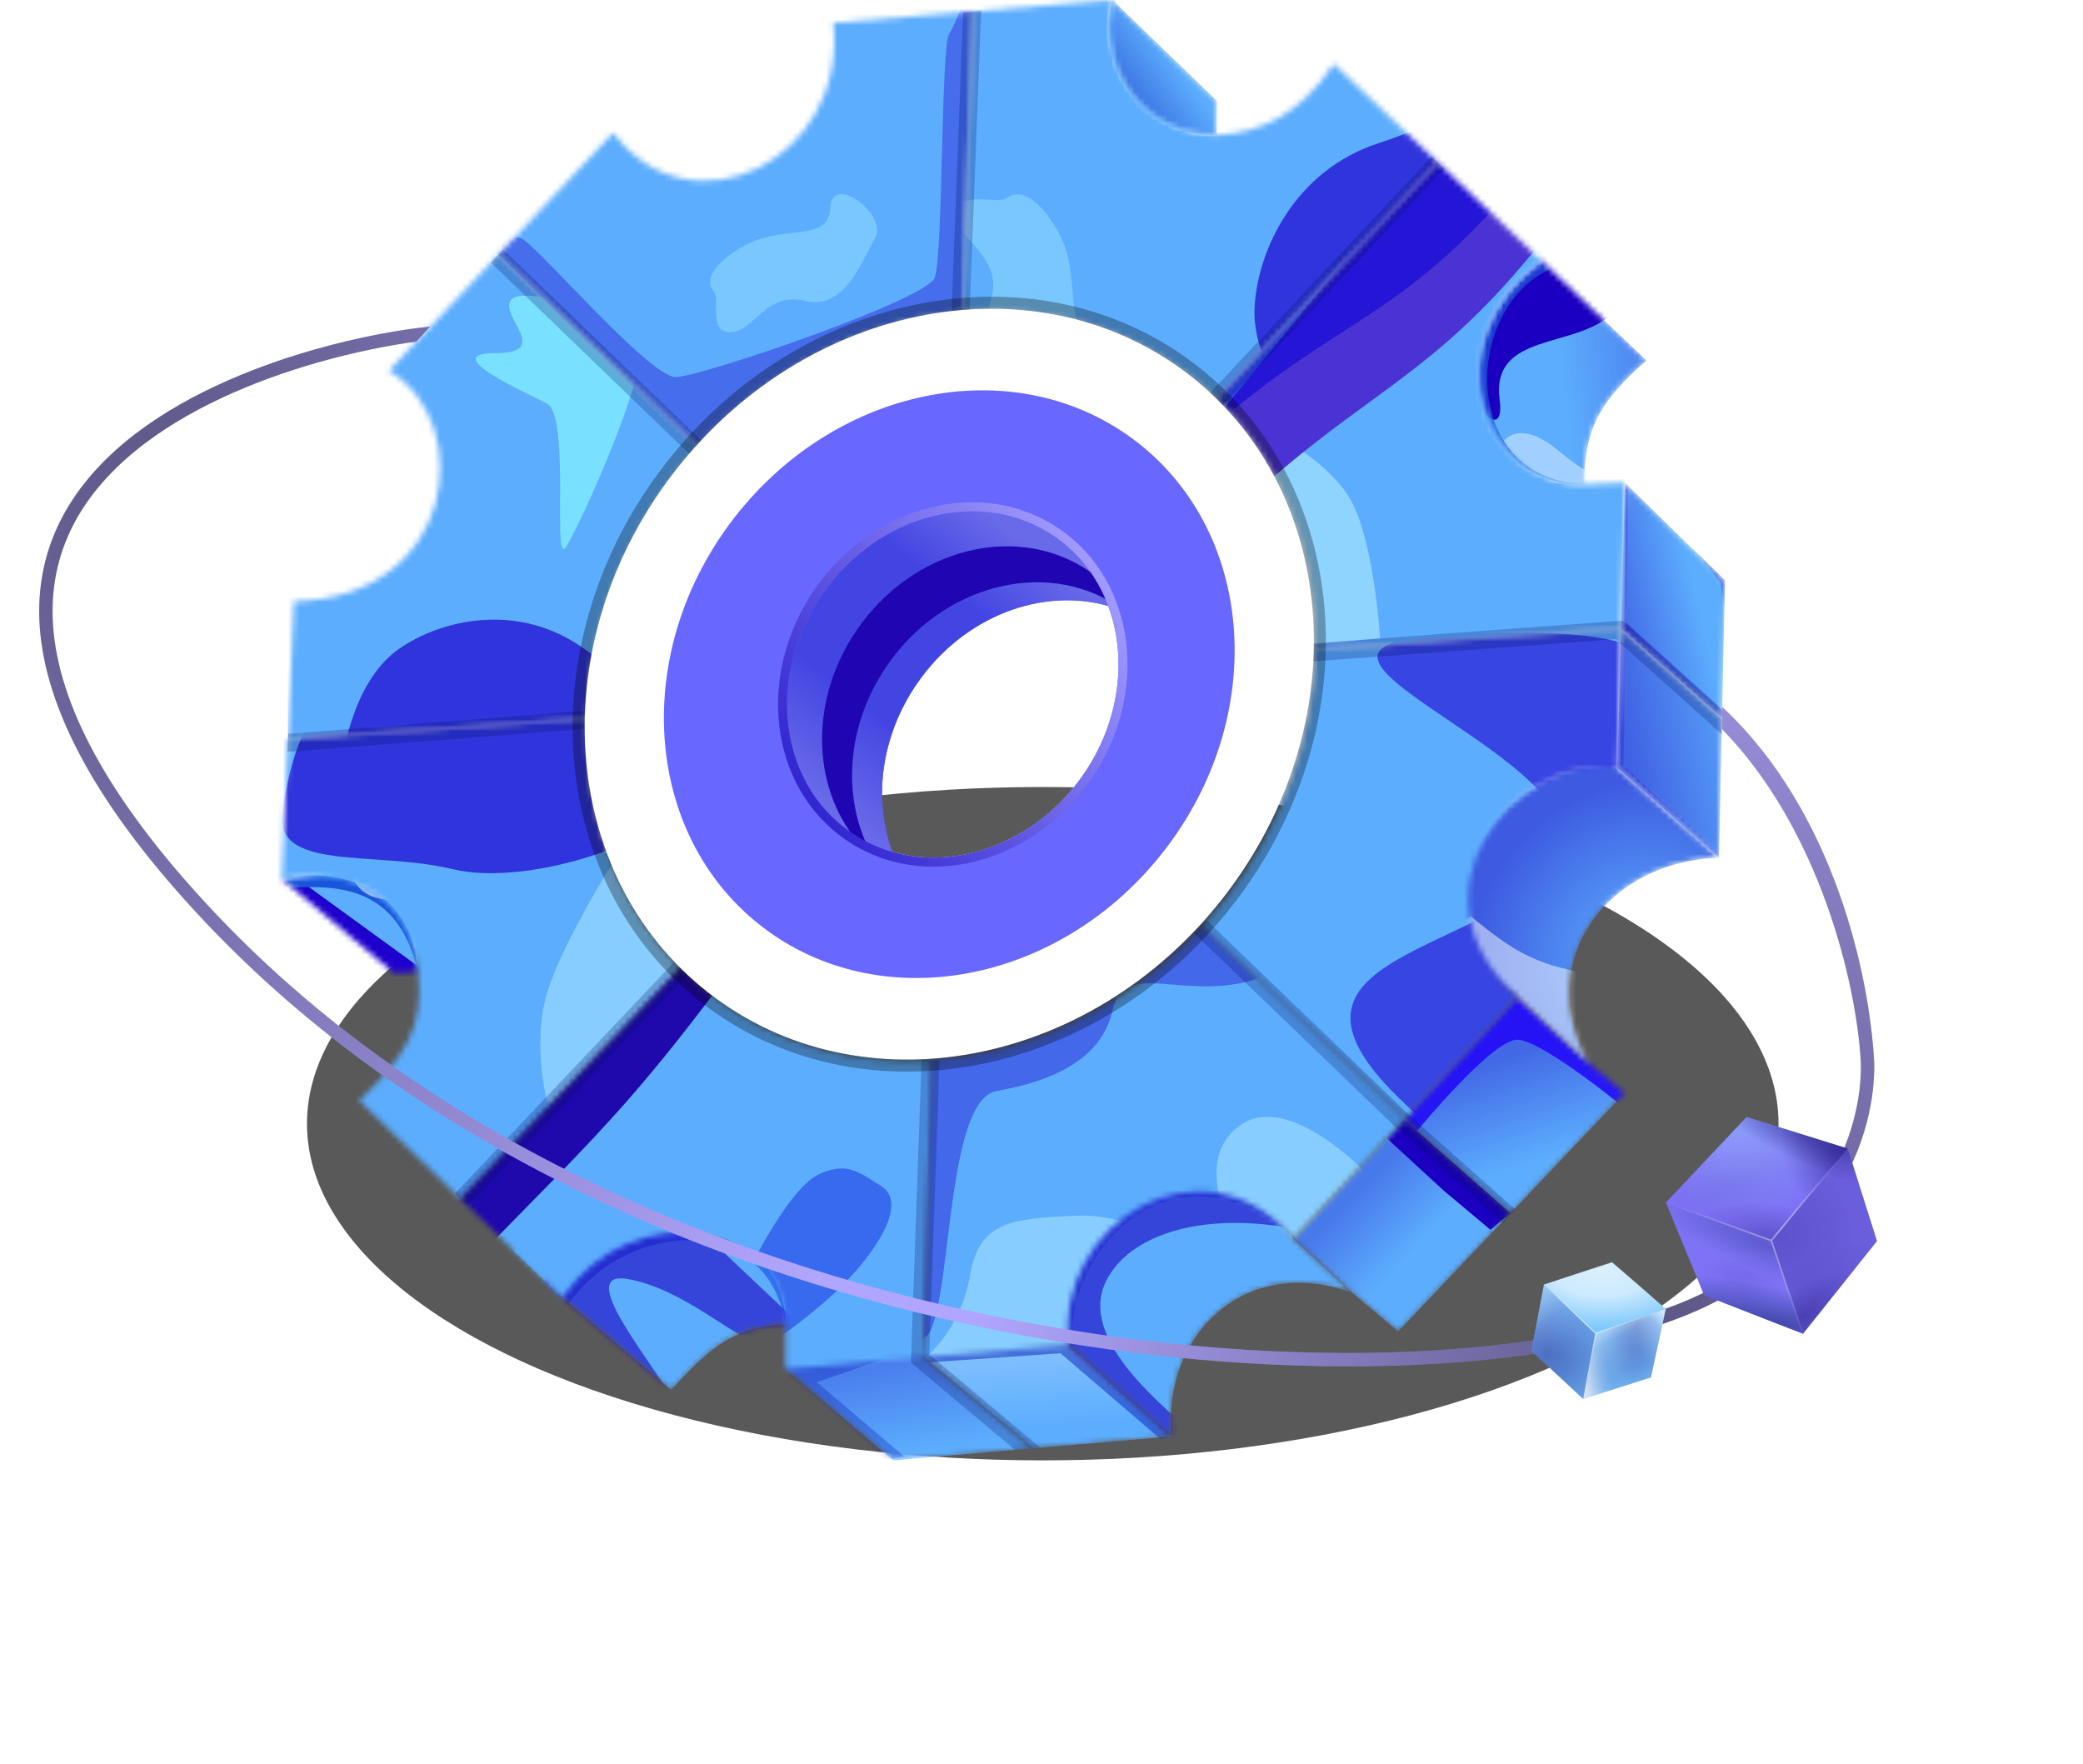 <svg width="372" height="315" viewBox="0 0 372 315" fill="none" xmlns="http://www.w3.org/2000/svg">
<g filter="url(#filter0_f_667_630)">
<ellipse cx="186.224" cy="200.663" rx="131.402" ry="60.126" fill="black" fill-opacity="0.65"/>
</g>
<mask id="mask0_667_630" style="mask-type:alpha" maskUnits="userSpaceOnUse" x="50" y="153" width="25" height="21">
<path d="M70.352 173.789L50.322 156.95L74.635 153.446V173.521L70.352 173.789Z" fill="#D9D9D9"/>
</mask>
<g mask="url(#mask0_667_630)">
<path d="M70.352 173.789L50.322 156.95L50.451 154.183L74.635 153.446V173.521L70.352 173.789Z" fill="#5CADFE"/>
<g filter="url(#filter1_f_667_630)">
<path d="M51.66 155.857L45.535 156.467L68.017 176.062L76.635 173.999L51.66 155.857Z" fill="#1E00CE"/>
</g>
<path d="M52.096 158.547L50.306 156.961C60.277 154.66 73.583 158.299 74.646 173.386C71.212 159.53 62.374 157.866 52.096 158.547Z" fill="#1955DA"/>
<g filter="url(#filter2_f_667_630)">
<path d="M66.684 160.153C64.039 159.294 62.804 156.771 62.517 155.616L74.93 155.986C75.338 158.892 75.717 164.241 73.966 162.388C71.778 160.073 69.991 161.227 66.684 160.153Z" fill="#EAFAFF" fill-opacity="0.6"/>
</g>
</g>
<mask id="mask1_667_630" style="mask-type:alpha" maskUnits="userSpaceOnUse" x="91" y="204" width="55" height="45">
<path d="M119.875 248.207C126.693 240.776 130.758 237.071 140.278 236.426H145.627L140.278 221.838L119.276 204.602L91.306 223.051L100.442 231.734L119.875 248.207Z" fill="#FFE9E9"/>
</mask>
<g mask="url(#mask1_667_630)">
<path d="M119.875 248.207C126.693 240.776 130.758 237.071 140.278 236.426H145.627L140.278 221.838L119.276 204.602L91.306 223.051L100.442 231.734L119.875 248.207Z" fill="#5CADFE"/>
<path d="M101.485 232.909L100.212 231.86C110.475 214.826 139.858 215.734 140.302 236.353C136.731 215.985 111.65 218.187 101.485 232.909Z" fill="#1955DA" fill-opacity="0.64"/>
<g filter="url(#filter3_f_667_630)">
<path d="M112.089 228.401C102.115 226.685 117.495 244.304 120.302 250.391L117.985 252.744L94.008 233.385C96.282 229.778 101.702 221.715 105.184 218.327C108.642 214.962 118.902 217.854 124.767 219.508L124.889 219.542L142.972 236.603C141.468 237.052 136.411 238.804 134.255 239.019C131.56 239.289 122.063 230.117 112.089 228.401Z" fill="#1C00C1" fill-opacity="0.6"/>
</g>
</g>
<mask id="mask2_667_630" style="mask-type:alpha" maskUnits="userSpaceOnUse" x="140" y="240" width="45" height="21">
<path d="M140.279 244.459L159.494 260.789L184.389 258.647L163.164 240.896L140.905 242.167L140.279 244.459Z" fill="#D9D9D9"/>
</mask>
<g mask="url(#mask2_667_630)">
<path d="M140.279 244.459L159.494 260.789L184.389 258.647L163.164 240.896L140.905 242.167L140.279 244.459Z" fill="#5CADFE"/>
<path d="M140.279 244.459L159.494 260.789L184.389 258.647L163.164 240.896L140.905 242.167L140.279 244.459Z" fill="url(#paint0_linear_667_630)" fill-opacity="0.3"/>
<g filter="url(#filter4_f_667_630)">
<path d="M161.508 260.107L145.868 246.832L166.202 239.786L165.103 236.659L145.868 242.049L129.457 242.972L157.073 260.789L161.508 260.107Z" fill="#0819B4" fill-opacity="0.32"/>
</g>
</g>
<mask id="mask3_667_630" style="mask-type:alpha" maskUnits="userSpaceOnUse" x="163" y="239" width="47" height="20">
<path d="M184.389 258.647L209.284 256.506L189.989 239.363L163.164 240.896L184.389 258.647Z" fill="#D9D9D9"/>
</mask>
<g mask="url(#mask3_667_630)">
<path d="M184.389 258.647L209.284 256.506L189.989 239.363L163.164 240.896L184.389 258.647Z" fill="#5CADFE"/>
<path d="M184.389 258.647L209.284 256.506L189.989 239.363L163.164 240.896L184.389 258.647Z" fill="url(#paint1_linear_667_630)" fill-opacity="0.2"/>
<g filter="url(#filter5_f_667_630)">
<path d="M190.804 238.147L163.164 240.896L162.648 243.517L189.387 241.657L207.368 257.08L209.692 256.176L190.804 238.147Z" fill="#0819B4" fill-opacity="0.48"/>
</g>
</g>
<mask id="mask4_667_630" style="mask-type:alpha" maskUnits="userSpaceOnUse" x="188" y="210" width="54" height="47">
<path d="M209.284 256.506C207.411 239.106 221.752 223.843 241.407 230.807L231.023 221.267C226.504 213.274 214.055 205.476 200.185 213.252C186.315 221.027 188.275 233.543 189.989 239.363L209.284 256.506Z" fill="#D9D9D9"/>
</mask>
<g mask="url(#mask4_667_630)">
<path d="M209.284 256.506C207.411 239.106 221.752 223.843 241.407 230.807L231.023 221.267C226.504 213.274 214.055 205.476 200.185 213.252C186.315 221.027 188.275 233.543 189.989 239.363L209.284 256.506Z" fill="#5CADFE"/>
<path d="M230.669 220.667C231.515 221.4 232.361 222.195 233.206 223.057L231.023 221.267C230.91 221.067 230.792 220.867 230.669 220.667C210.258 202.994 190.197 222.185 191.475 240.657L189.989 239.363C188.275 233.543 186.315 221.027 200.185 213.252C213.708 205.671 225.88 212.893 230.669 220.667Z" fill="#1955DA" fill-opacity="0.4"/>
<g filter="url(#filter6_f_667_630)">
<path d="M197.422 229.003C202.177 218.815 220.673 214.259 243.923 223.049L211.357 204.905C196.122 213.707 188.42 219.609 178.414 234.451L206.942 263.319C209.659 260.828 214.346 257.511 211.357 254.522C207.621 250.786 192.668 239.192 197.422 229.003Z" fill="#1C00C1" fill-opacity="0.6"/>
</g>
</g>
<mask id="mask5_667_630" style="mask-type:alpha" maskUnits="userSpaceOnUse" x="231" y="199" width="39" height="39">
<path d="M241.407 230.808L249.706 237.768L269.767 216.644L250.756 199.912L231.023 221.267L241.407 230.808Z" fill="#D9D9D9"/>
</mask>
<g mask="url(#mask5_667_630)">
<path d="M241.407 230.808L249.706 237.768L269.767 216.644L250.756 199.912L231.023 221.267L241.407 230.808Z" fill="#5CADFE"/>
<path d="M241.407 230.808L249.706 237.768L269.767 216.644L250.756 199.912L231.023 221.267L241.407 230.808Z" fill="url(#paint2_linear_667_630)" fill-opacity="0.3"/>
<g filter="url(#filter7_f_667_630)">
<path d="M257.884 212.658L266.183 219.618L269.766 216.644L250.756 199.912L247.5 203.117L257.884 212.658Z" fill="#1C00C1"/>
</g>
</g>
<mask id="mask6_667_630" style="mask-type:alpha" maskUnits="userSpaceOnUse" x="250" y="178" width="41" height="39">
<path d="M290.127 195.204L283.703 189.85L271.003 178.002L250.756 199.912L269.766 216.644L290.127 195.204Z" fill="#D9D9D9"/>
</mask>
<g mask="url(#mask6_667_630)">
<path d="M290.127 195.204L283.703 189.85L271.003 178.002L250.756 199.912L269.766 216.644L290.127 195.204Z" fill="#5CADFE"/>
<path d="M290.127 195.204L283.703 189.85L271.003 178.002L250.756 199.912L269.766 216.644L290.127 195.204Z" fill="url(#paint3_linear_667_630)" fill-opacity="0.4"/>
<g filter="url(#filter8_f_667_630)">
<path d="M293.765 196.141L286.153 189.798L271.107 175.76L247.12 201.719L250.96 204.507C250.96 204.507 266.302 185.348 271.107 185.67C275.913 185.993 291.378 198.88 291.378 198.88L293.765 196.141Z" fill="#230BF9" fill-opacity="0.9"/>
</g>
</g>
<mask id="mask7_667_630" style="mask-type:alpha" maskUnits="userSpaceOnUse" x="260" y="135" width="47" height="55">
<path d="M283.703 189.85C273.531 171.112 287.451 153.712 306.992 153.177L288.845 137.12L287.611 135.993C264.369 137.791 249.663 164.515 271.003 178.002L283.703 189.85Z" fill="#D9D9D9"/>
</mask>
<g mask="url(#mask7_667_630)">
<path d="M283.703 189.85C273.531 171.112 287.451 153.712 306.992 153.177V137.364L288.845 123.013C265.602 124.811 241.514 167.361 262.854 180.848L282.347 196.485L283.703 189.85Z" fill="#5CADFE"/>
<path d="M283.703 189.85C273.531 171.112 287.451 153.712 306.992 153.177V137.364L288.845 123.013C265.602 124.811 241.514 167.361 262.854 180.848L282.347 196.485L283.703 189.85Z" fill="url(#paint4_radial_667_630)" fill-opacity="0.48"/>
<g filter="url(#filter9_f_667_630)">
<path d="M286.434 193.412L284.095 173.924C273.454 172.268 269.583 169.178 262.714 163.697L262.649 163.645L255.253 168.468L273.649 192.165L286.434 193.412Z" fill="white" fill-opacity="0.5"/>
</g>
</g>
<mask id="mask8_667_630" style="mask-type:alpha" maskUnits="userSpaceOnUse" x="288" y="112" width="20" height="42">
<path d="M306.993 153.177L307.528 128.415L289.503 112.325L288.845 137.12L306.993 153.177Z" fill="#D9D9D9"/>
</mask>
<g mask="url(#mask8_667_630)">
<path d="M306.993 153.177L307.528 128.415L289.503 112.325L288.845 137.12L306.993 153.177Z" fill="#5CADFE"/>
<path d="M306.993 153.177L307.528 128.415L289.503 112.325L288.845 137.12L306.993 153.177Z" fill="url(#paint5_linear_667_630)" fill-opacity="0.44"/>
<g filter="url(#filter10_f_667_630)">
<path d="M288.845 137.12L289.503 112.325L290.435 113.243L289.919 136.739L306.993 152.22V153.177L288.845 137.12Z" fill="url(#paint6_linear_667_630)" fill-opacity="0.24"/>
</g>
</g>
<mask id="mask9_667_630" style="mask-type:alpha" maskUnits="userSpaceOnUse" x="289" y="86" width="20" height="43">
<path d="M307.232 102.842L290.341 86.356C290.284 86.3 290.187 86.337 290.181 86.417L289.503 112.325L307.528 128.415L308.038 104.815C308.054 104.074 307.762 103.359 307.232 102.842Z" fill="#D9D9D9"/>
</mask>
<g mask="url(#mask9_667_630)">
<path d="M308.063 103.653L290.196 86.214L289.503 112.325L307.528 128.415L308.063 103.653Z" fill="#5CADFE"/>
<path d="M308.063 103.653L290.196 86.214L289.503 112.325L307.528 128.415L308.063 103.653Z" fill="url(#paint7_linear_667_630)" fill-opacity="0.44"/>
<g filter="url(#filter11_f_667_630)">
<path d="M308.064 103.653L301.975 97.425L307.282 104.104L308.064 110.209V103.653Z" fill="url(#paint8_linear_667_630)" fill-opacity="0.44"/>
</g>
<g filter="url(#filter12_f_667_630)">
<path d="M289.503 112.325L290.196 86.214L290.765 86.649L290.316 111.106L307.887 126.951V128.482L289.503 112.325Z" fill="url(#paint9_linear_667_630)" fill-opacity="0.44"/>
</g>
</g>
<mask id="mask10_667_630" style="mask-type:alpha" maskUnits="userSpaceOnUse" x="263" y="46" width="32" height="41">
<path d="M282.9 86.521C283.078 77.465 284.818 72.358 294.06 64.369L275.209 46.5C255.879 61.271 262.916 86.521 282.9 86.521Z" fill="#D9D9D9"/>
</mask>
<g mask="url(#mask10_667_630)">
<path d="M282.9 86.521C283.078 77.465 284.818 72.358 294.06 64.369L275.209 46.5C255.879 61.271 262.916 86.521 282.9 86.521Z" fill="#5CADFE"/>
<path d="M282.9 86.521C283.078 77.465 284.818 72.358 294.06 64.369L275.209 46.5C255.879 61.271 262.916 86.521 282.9 86.521Z" fill="url(#paint10_linear_667_630)" fill-opacity="0.2"/>
<g filter="url(#filter13_f_667_630)">
<path d="M293.701 101.014C300.391 99.751 302.402 86.861 302.402 86.861C302.402 86.861 293.89 93.436 278.166 80.363C262.441 67.291 260.489 101.014 293.701 101.014Z" fill="#BFDFFF" fill-opacity="0.7"/>
</g>
<g filter="url(#filter14_f_667_630)">
<path d="M267.824 71.451C266.196 59.35 281.075 62.308 287.637 56.209L275.228 44.755C251.404 61.801 269.451 83.552 267.824 71.451Z" fill="#1C00C1"/>
</g>
<g filter="url(#filter15_f_667_630)">
<path d="M282.9 86.521C260.316 85.394 261.505 54.863 276.847 48.084L275.209 46.5C255.879 61.271 262.916 86.521 282.9 86.521Z" fill="#1955DA" fill-opacity="0.68"/>
</g>
</g>
<mask id="mask11_667_630" style="mask-type:alpha" maskUnits="userSpaceOnUse" x="197" y="0" width="21" height="25">
<path d="M217.315 17.985L198.69 0C195.831 9.367 201.64 24.149 217.315 24.149V17.985Z" fill="#D9D9D9"/>
</mask>
<g mask="url(#mask11_667_630)">
<path d="M217.315 17.985L198.69 0C195.831 9.367 201.64 24.149 217.315 24.149V17.985Z" fill="#5CADFE"/>
<path d="M217.315 17.985L198.69 0C195.831 9.367 201.64 24.149 217.315 24.149V17.985Z" fill="url(#paint11_linear_667_630)" fill-opacity="0.48"/>
</g>
<mask id="mask12_667_630" style="mask-type:alpha" maskUnits="userSpaceOnUse" x="51" y="45" width="74" height="88">
<path fill-rule="evenodd" clip-rule="evenodd" d="M52.486 107.382L51.41 132.001L104.756 128.304C105.154 113.263 110.483 97.686 120.916 84.294C122.142 82.722 123.413 81.21 124.728 79.759L89.028 45.444L69.456 66.206L69.734 66.378C85.017 75.865 81.401 106.579 52.736 107.376L52.486 107.382Z" fill="#5CADFE"/>
</mask>
<g mask="url(#mask12_667_630)">
<rect x="51.41" y="0.004" width="238.784" height="260.492" fill="#5CADFE"/>
<g filter="url(#filter16_f_667_630)">
<path d="M88.453 63.062C98.634 63.062 89.287 56.572 91.197 53.635C93.106 50.697 109.996 56.249 113.756 58.481C118.456 61.272 103.778 93.485 101.134 97.598C98.49 101.71 102.006 74.216 97.6 72.013C93.194 69.81 78.272 63.062 88.453 63.062Z" fill="#79E0FF"/>
</g>
<g filter="url(#filter17_f_667_630)">
<path d="M104.306 115.851C92.511 107.352 78.666 110.691 71.295 115.851C63.923 121.012 61.359 131.879 60.078 141.35C58.475 153.189 75.141 148.939 88.281 152.582C101.421 156.225 126.42 146.207 128.663 136.493C130.907 126.779 119.048 126.476 104.306 115.851Z" fill="#1E00CE" fill-opacity="0.7"/>
</g>
</g>
<mask id="mask13_667_630" style="mask-type:alpha" maskUnits="userSpaceOnUse" x="89" y="2" width="85" height="78">
<path fill-rule="evenodd" clip-rule="evenodd" d="M109.515 23.71L89.027 45.444L124.727 79.759C137.733 65.404 154.865 57.096 171.911 55.614L173.751 2.037L148.819 4.069L148.845 4.34C150.039 16.54 143.677 25.938 135.308 30.039C126.944 34.139 116.58 32.949 109.706 23.96L109.515 23.71Z" fill="#5CADFE"/>
</mask>
<g mask="url(#mask13_667_630)">
<rect x="51.41" y="0.004" width="238.784" height="260.492" fill="#5CADFE"/>
<g filter="url(#filter18_f_667_630)">
<path d="M93.049 42.556C91.091 41.944 88.052 42.811 86.778 43.321L125.419 81.345L172.898 56.476C174.224 38.069 176.355 1.04 174.275 0.184C171.674 -0.887 171.063 3.855 169.533 5.997C168.003 8.138 168.462 45.615 166.932 49.592C165.403 53.569 125.478 67.183 120.736 67.337C115.994 67.489 95.497 43.321 93.049 42.556Z" fill="#1E00CE" fill-opacity="0.37"/>
</g>
<g filter="url(#filter19_f_667_630)">
<path d="M132.26 44.242C126.282 47.859 126.236 50.756 127.456 51.992C128.677 53.228 126.496 59.14 130.125 59.313C134.662 59.528 136.53 51.992 143.736 53.715C150.941 55.437 153.877 46.61 156.279 42.519C158.681 38.428 148.539 30.678 148.273 37.137C148.006 43.596 139.733 39.72 132.26 44.242Z" fill="#9CE5FF" fill-opacity="0.46"/>
</g>
</g>
<mask id="mask14_667_630" style="mask-type:alpha" maskUnits="userSpaceOnUse" x="171" y="0" width="86" height="72">
<path fill-rule="evenodd" clip-rule="evenodd" d="M203.382 17.984C199.627 13.965 197.439 8.026 198.632 0.34L198.684 0.004L173.752 2.037L171.911 55.614C186.487 54.347 200.999 58.072 212.814 67.276C214.414 68.524 215.93 69.844 217.359 71.229L256.777 29.017L238.209 11.398L238.032 11.659C234.973 16.181 231.723 19.162 228.318 21.079C224.916 22.995 221.345 23.856 217.63 24.122C212.484 24.119 207.14 22.006 203.382 17.984Z" fill="#5CADFE"/>
</mask>
<g mask="url(#mask14_667_630)">
<rect x="51.41" y="0.004" width="238.784" height="260.492" fill="#5CADFE"/>
<g filter="url(#filter20_f_667_630)">
<path d="M188.874 41.209C184.887 34.24 181.434 34.021 179.893 35.33C178.352 36.639 171.421 33.831 171.017 37.925C170.512 43.043 179.397 45.591 176.948 53.64C174.499 61.689 184.866 65.518 189.613 68.471C194.36 71.423 204.159 60.402 196.471 59.727C188.782 59.053 193.857 49.921 188.874 41.209Z" fill="#9CE5FF" fill-opacity="0.46"/>
</g>
<g filter="url(#filter21_f_667_630)">
<path d="M246.195 25.571C231.052 30.5 224.612 44.889 224.062 54.735C223.513 64.581 231.045 73.867 238.247 81.118C247.25 90.182 254.807 72.713 266.718 63.457C278.629 54.202 286.862 25.645 280.098 17.388C273.333 9.13 265.124 19.411 246.195 25.571Z" fill="#1E00CE" fill-opacity="0.7"/>
</g>
</g>
<mask id="mask15_667_630" style="mask-type:alpha" maskUnits="userSpaceOnUse" x="217" y="29" width="74" height="87">
<path fill-rule="evenodd" clip-rule="evenodd" d="M275.346 46.637L256.777 29.017L217.359 71.229C229.325 82.829 235.275 99.051 234.959 115.996L289.503 112.207L290.186 86.503C290.19 86.348 290.063 86.222 289.908 86.228L283.215 86.495C273.994 86.891 267.131 80.507 264.981 72.24C262.834 63.981 265.404 53.854 275.085 46.826L275.346 46.637Z" fill="#5CADFE"/>
</mask>
<g mask="url(#mask15_667_630)">
<rect x="51.41" y="0.004" width="238.784" height="260.492" fill="#5CADFE"/>
<g filter="url(#filter22_f_667_630)">
<path d="M226.646 77.038H217.36L224.48 115.996L246.458 114.005C246.149 108.792 244.787 96.773 241.815 90.403C238.843 84.033 230.464 78.839 226.646 77.038Z" fill="#A3E2FF" fill-opacity="0.72"/>
</g>
<g filter="url(#filter23_f_667_630)">
<path d="M281.884 34.38C255.135 71.981 242.913 66.916 210.982 101.099L203.734 91.188L266.681 13.901L281.884 34.38Z" fill="#4A33D2"/>
</g>
<g filter="url(#filter24_f_667_630)">
<path d="M272.964 29.918C249.268 59.325 238.441 55.364 210.155 82.097L203.734 74.346L259.497 13.901L272.964 29.918Z" fill="#0D02D9" fill-opacity="0.6"/>
</g>
</g>
<mask id="mask16_667_630" style="mask-type:alpha" maskUnits="userSpaceOnUse" x="50" y="128" width="72" height="87">
<path fill-rule="evenodd" clip-rule="evenodd" d="M51.41 132.001L50.334 156.619L50.32 156.951L50.647 156.894C57.556 155.699 63.228 156.833 67.335 159.793C71.441 162.751 74.022 167.56 74.695 173.792C75.226 178.7 74.538 182.519 72.779 186.01C71.015 189.509 68.166 192.695 64.338 196.323L64.135 196.515L82.284 214.123L121.627 172.903C110.017 161.231 104.312 145.102 104.757 128.304L51.41 132.001Z" fill="#D9D9D9"/>
</mask>
<g mask="url(#mask16_667_630)">
<rect x="49.158" y="0.004" width="241.035" height="260.492" fill="#5CADFE"/>
<g filter="url(#filter25_f_667_630)">
<path d="M99.221 202.086L107.16 208.002L134.871 158.11L114.355 146.427C110.097 152.694 100.834 167.554 97.848 176.864C94.863 186.173 97.519 197.557 99.221 202.086Z" fill="#A3E2FF" fill-opacity="0.6"/>
</g>
<g filter="url(#filter26_f_667_630)">
<path d="M98.153 120.857C85.429 112.906 70.491 116.03 62.538 120.857C54.585 125.684 51.819 135.849 50.436 144.709C48.707 155.783 66.688 151.807 80.865 155.215C95.041 158.622 122.012 149.252 124.433 140.165C126.853 131.079 114.059 130.795 98.153 120.857Z" fill="#1E00CE" fill-opacity="0.7"/>
</g>
</g>
<mask id="mask17_667_630" style="mask-type:alpha" maskUnits="userSpaceOnUse" x="82" y="172" width="85" height="73">
<path fill-rule="evenodd" clip-rule="evenodd" d="M140.278 244.458L164.981 242.344L166.466 189.327C152.339 190.262 138.346 186.489 126.89 177.563C125.018 176.105 123.264 174.548 121.627 172.903L82.284 214.122L100.433 231.73L100.613 231.469C106.709 222.589 116.645 219.147 125.05 220.306C133.45 221.463 140.278 227.198 140.278 236.671V244.458Z" fill="#D9D9D9"/>
</mask>
<g mask="url(#mask17_667_630)">
<rect x="51.41" y="0.004" width="238.784" height="260.492" fill="#5CADFE"/>
<g filter="url(#filter27_f_667_630)">
<path d="M131.685 230.74C136.515 221.101 141.951 211.474 146.634 209.511C151.318 207.548 153.353 209.27 157.335 211.778C162.312 214.914 156.299 223.661 150.285 229.707C144.27 235.753 124.147 251.326 116.215 246.878C108.283 242.429 126.854 240.38 131.685 230.74Z" fill="#1428E2" fill-opacity="0.5"/>
</g>
<g filter="url(#filter28_f_667_630)">
<path d="M137.476 163.694C109.616 202.737 104.394 203.86 71.136 239.354L64.026 232.518L131.904 155.493L137.476 163.694Z" fill="#1E06AA" fill-opacity="0.98"/>
</g>
</g>
<mask id="mask18_667_630" style="mask-type:alpha" maskUnits="userSpaceOnUse" x="164" y="165" width="88" height="78">
<path fill-rule="evenodd" clip-rule="evenodd" d="M231.019 221.279L251.021 199.654L214.706 165.377C201.394 179.92 183.828 188.179 166.466 189.327L164.98 242.344L190.901 240.126L190.87 239.854C189.679 229.131 195.636 219.729 203.913 215.359C212.176 210.996 222.746 211.65 230.823 221.052L231.019 221.279Z" fill="#D9D9D9"/>
</mask>
<g mask="url(#mask18_667_630)">
<rect x="51.41" y="0.004" width="238.784" height="260.492" fill="#5CADFE"/>
<g filter="url(#filter29_f_667_630)">
<path d="M222.159 175.442C231.807 173.319 229.374 164.619 215.169 155.777C200.964 146.934 188.309 165.707 183.377 166.197C178.445 166.687 168.335 172.35 156.011 180.331C153.663 196.849 157.9 235.125 163.535 238.8C170.578 243.394 167.554 196.67 177.965 194.833C188.377 192.995 196.78 189.014 198.709 180.331C200.639 171.648 210.099 178.095 222.159 175.442Z" fill="#1E00CE" fill-opacity="0.4"/>
</g>
<g filter="url(#filter30_f_667_630)">
<path d="M221.616 200.874C229.536 195.374 242.333 207.016 247.742 213.525C242.15 222.234 229.096 239.816 221.616 240.476C212.265 241.301 186.689 260.002 178.439 260.552C171.838 260.992 166.705 248.818 164.963 242.676C167.163 241.026 171.893 235.746 173.214 227.826C174.859 217.953 180.88 217.652 191.822 217.105L191.914 217.1C202.915 216.55 210.615 223.7 216.666 222.325C222.716 220.95 211.715 207.75 221.616 200.874Z" fill="#A3E2FF" fill-opacity="0.6"/>
</g>
</g>
<mask id="mask19_667_630" style="mask-type:alpha" maskUnits="userSpaceOnUse" x="214" y="112" width="76" height="88">
<path fill-rule="evenodd" clip-rule="evenodd" d="M288.84 137.116L289.503 112.207L234.959 115.996C234.676 131.204 229.346 146.994 218.788 160.545C217.478 162.226 216.116 163.837 214.706 165.377L251.022 199.654L271.025 178.03L270.825 177.848C265.777 173.266 263.202 168.316 262.456 163.508C261.709 158.698 262.789 154.007 265.089 149.936C269.695 141.785 279.17 136.163 288.554 137.088L288.84 137.116Z" fill="#D9D9D9"/>
</mask>
<g mask="url(#mask19_667_630)">
<rect x="52.519" y="-1.941" width="238.784" height="260.492" fill="#5CADFE"/>
<g filter="url(#filter31_f_667_630)">
<path d="M283.522 185.282C298.804 175.464 302.677 138.273 301.506 127.072C300.334 115.871 289.965 111.06 255.721 113.646C221.477 116.231 289.894 137.139 277.69 153.921C265.485 170.702 223.088 170.192 249.921 196.167C276.755 222.142 264.419 197.555 283.522 185.282Z" fill="#1E00CE" fill-opacity="0.6"/>
</g>
</g>
<path fill-rule="evenodd" clip-rule="evenodd" d="M165.945 241.859L167.792 189.372L164.581 189.259L162.68 243.313L181.254 258.906L185.784 258.514L165.945 241.859ZM270.584 215.956L251.069 198.579L215.485 164.333L213.257 166.648L248.86 200.913L248.883 200.934L268.448 218.355L270.584 215.956ZM83.575 215.346L122.648 174.091L120.316 171.882L81.25 213.129L83.575 215.346ZM51.311 134.264L104.473 130.15L104.225 126.947L51.453 131.031L51.311 134.264ZM307.569 126.862L307.474 131.091L288.568 114.138L234.565 118.105L234.33 114.901L289.695 110.835L307.569 126.862ZM123.311 81.253L125.541 78.941L89.88 44.555L87.662 46.88L123.311 81.253ZM217.952 72.897L257.93 30.107L255.685 27.967L215.608 70.7L217.952 72.897ZM173.145 56.066L175.217 1.927L171.997 2.173L169.935 55.943L173.145 56.066Z" fill="#000D60" fill-opacity="0.24"/>
<path fill-rule="evenodd" clip-rule="evenodd" d="M120.592 84.052C144.319 53.597 185.463 45.978 212.49 67.034C239.516 88.091 242.191 129.849 218.464 160.303C194.736 190.758 153.592 198.377 126.566 177.321C99.539 156.265 96.865 114.507 120.592 84.052ZM188.376 95.826C175.494 86.938 156.895 91.555 146.832 106.137C136.77 120.72 139.056 139.748 151.937 148.636C164.819 157.524 183.419 152.907 193.481 138.324C203.543 123.741 201.257 104.714 188.376 95.826Z" fill="white"/>
<path fill-rule="evenodd" clip-rule="evenodd" d="M135.905 165.335C157.056 181.814 189.257 175.851 207.827 152.017C226.397 128.182 224.303 95.501 203.152 79.021C182 62.542 149.799 68.505 131.229 92.34C112.66 116.175 114.753 148.856 135.905 165.335ZM197.911 108.209C186.039 104.812 172.046 110.069 163.795 122.028C157.244 131.523 155.927 142.902 159.362 152.14C171.235 155.539 185.229 150.284 193.481 138.325C200.034 128.828 201.348 117.447 197.911 108.209Z" fill="#6867FF"/>
<path d="M146.832 106.138C156.894 91.555 175.494 86.938 188.375 95.826C192.869 98.927 196.072 103.261 197.912 108.209C186.04 104.812 172.046 110.069 163.795 122.028C157.243 131.524 155.927 142.904 159.363 152.143C156.758 151.397 154.255 150.235 151.937 148.636C139.056 139.748 136.77 120.721 146.832 106.138Z" fill="#4345E3"/>
<path d="M146.832 106.138C156.894 91.555 175.494 86.938 188.375 95.826C192.869 98.927 196.072 103.261 197.912 108.209C186.04 104.812 172.046 110.069 163.795 122.028C157.243 131.524 155.927 142.904 159.363 152.143C156.758 151.397 154.255 150.235 151.937 148.636C139.056 139.748 136.77 120.721 146.832 106.138Z" fill="url(#paint12_linear_667_630)" fill-opacity="0.2"/>
<path fill-rule="evenodd" clip-rule="evenodd" d="M199.255 108.019C186.41 99.792 168.315 104.505 158.441 118.815C151.088 129.472 150.329 142.503 155.481 152.215L153.071 150.199C144.902 140.335 144.55 124.763 153.087 112.391C163.149 97.808 181.749 93.191 194.631 102.079C197.764 104.241 197.401 104.867 199.255 108.019Z" fill="#2005B3"/>
<path d="M188.831 95.165C202.153 104.357 204.401 123.912 194.142 138.78C183.883 153.649 164.803 158.488 151.482 149.297C138.16 140.105 135.912 120.55 146.172 105.681C156.431 90.813 175.51 85.974 188.831 95.165Z" stroke="url(#paint13_linear_667_630)" stroke-width="1.606"/>
<path d="M119.747 83.394C143.762 52.571 185.563 44.698 213.148 66.189C240.733 87.681 243.323 130.138 219.309 160.962C195.294 191.785 153.492 199.657 125.907 178.166C98.323 156.675 95.733 114.218 119.747 83.394Z" stroke="black" stroke-opacity="0.3" stroke-width="2.142"/>
<path fill-rule="evenodd" clip-rule="evenodd" d="M56.487 64.807C63.377 62.827 69.698 61.62 74.373 61.001L76.808 58.317C71.838 58.799 64.213 60.103 55.828 62.513C44.691 65.714 32.058 70.909 22.433 78.859C12.778 86.834 6.088 97.647 7.101 111.97C8.11 126.21 16.721 143.671 37.014 165.042C77.678 207.865 135.684 230.623 188.511 239.505C214.934 243.948 240.103 244.926 261.217 243.193C282.29 241.462 299.465 237.019 309.795 230.507C324.062 221.513 330.282 210.743 332.906 202.165C334.215 197.888 334.624 194.173 334.706 191.518C334.728 190.793 334.724 190.146 334.709 189.588C333.869 174.188 327.587 144.882 307.585 126.255L307.523 130.197C324.863 147.908 331.542 175.374 332.324 189.718C332.337 190.218 332.34 190.796 332.32 191.445C332.244 193.925 331.86 197.425 330.623 201.467C328.157 209.528 322.279 219.815 308.521 228.488C298.677 234.693 281.962 239.093 261.021 240.813C240.122 242.529 215.152 241.563 188.907 237.151C136.396 228.322 78.937 205.723 38.746 163.398C18.613 142.195 10.434 125.237 9.483 111.801C8.538 98.448 14.719 88.328 23.954 80.7C33.221 73.045 45.5 67.965 56.487 64.807Z" fill="#B1A6FF"/>
<path fill-rule="evenodd" clip-rule="evenodd" d="M56.487 64.807C63.377 62.827 69.698 61.62 74.373 61.001L76.808 58.317C71.838 58.799 64.213 60.103 55.828 62.513C44.691 65.714 32.058 70.909 22.433 78.859C12.778 86.834 6.088 97.647 7.101 111.97C8.11 126.21 16.721 143.671 37.014 165.042C77.678 207.865 135.684 230.623 188.511 239.505C214.934 243.948 240.103 244.926 261.217 243.193C282.29 241.462 299.465 237.019 309.795 230.507C324.062 221.513 330.282 210.743 332.906 202.165C334.215 197.888 334.624 194.173 334.706 191.518C334.728 190.793 334.724 190.146 334.709 189.588C333.869 174.188 327.587 144.882 307.585 126.255L307.523 130.197C324.863 147.908 331.542 175.374 332.324 189.718C332.337 190.218 332.34 190.796 332.32 191.445C332.244 193.925 331.86 197.425 330.623 201.467C328.157 209.528 322.279 219.815 308.521 228.488C298.677 234.693 281.962 239.093 261.021 240.813C240.122 242.529 215.152 241.563 188.907 237.151C136.396 228.322 78.937 205.723 38.746 163.398C18.613 142.195 10.434 125.237 9.483 111.801C8.538 98.448 14.719 88.328 23.954 80.7C33.221 73.045 45.5 67.965 56.487 64.807Z" fill="url(#paint14_radial_667_630)" fill-opacity="0.48"/>
<path fill-rule="evenodd" clip-rule="evenodd" d="M56.487 64.807C63.377 62.827 69.698 61.62 74.373 61.001L76.808 58.317C71.838 58.799 64.213 60.103 55.828 62.513C44.691 65.714 32.058 70.909 22.433 78.859C12.778 86.834 6.088 97.647 7.101 111.97C8.11 126.21 16.721 143.671 37.014 165.042C77.678 207.865 135.684 230.623 188.511 239.505C214.934 243.948 240.103 244.926 261.217 243.193C282.29 241.462 299.465 237.019 309.795 230.507C324.062 221.513 330.282 210.743 332.906 202.165C334.215 197.888 334.624 194.173 334.706 191.518C334.728 190.793 334.724 190.146 334.709 189.588C333.869 174.188 327.587 144.882 307.585 126.255L307.523 130.197C324.863 147.908 331.542 175.374 332.324 189.718C332.337 190.218 332.34 190.796 332.32 191.445C332.244 193.925 331.86 197.425 330.623 201.467C328.157 209.528 322.279 219.815 308.521 228.488C298.677 234.693 281.962 239.093 261.021 240.813C240.122 242.529 215.152 241.563 188.907 237.151C136.396 228.322 78.937 205.723 38.746 163.398C18.613 142.195 10.434 125.237 9.483 111.801C8.538 98.448 14.719 88.328 23.954 80.7C33.221 73.045 45.5 67.965 56.487 64.807Z" fill="url(#paint15_radial_667_630)" fill-opacity="0.48"/>
<path d="M287.888 225.441L275.731 229.407L273.489 241.229L282.738 249.826L294.853 245.969L297.478 233.746L287.888 225.441Z" fill="#7CC8FC"/>
<path d="M275.731 229.407L287.888 225.441L297.478 233.746L284.989 238.108L275.731 229.407Z" fill="url(#paint16_radial_667_630)" fill-opacity="0.72"/>
<path d="M294.852 245.969L282.737 249.826L284.988 238.108L297.477 233.746L294.852 245.969Z" fill="url(#paint17_linear_667_630)" fill-opacity="0.8"/>
<path d="M294.852 245.969L282.737 249.826L284.988 238.108L297.477 233.746L294.852 245.969Z" fill="url(#paint18_radial_667_630)" fill-opacity="0.32"/>
<path d="M294.852 245.969L282.737 249.826L284.988 238.108L297.477 233.746L294.852 245.969Z" fill="url(#paint19_radial_667_630)" fill-opacity="0.42"/>
<path d="M294.852 245.969L282.737 249.826L284.988 238.108L297.477 233.746L294.852 245.969Z" fill="url(#paint20_linear_667_630)" fill-opacity="0.8"/>
<path d="M294.852 245.969L282.737 249.826L284.988 238.108L297.477 233.746L294.852 245.969Z" fill="url(#paint21_linear_667_630)" fill-opacity="0.64"/>
<path d="M273.489 241.229L275.731 229.407L284.989 238.108L282.738 249.826L273.489 241.229Z" fill="url(#paint22_radial_667_630)" fill-opacity="0.48"/>
<path d="M273.489 241.229L275.731 229.407L284.989 238.108L282.738 249.826L273.489 241.229Z" fill="url(#paint23_linear_667_630)" fill-opacity="0.32"/>
<path d="M282.738 249.826L284.989 238.108M284.989 238.108L275.731 229.407L287.888 225.441L297.478 233.746L284.989 238.108Z" stroke="url(#paint24_radial_667_630)" stroke-opacity="0.64" stroke-width="0.209"/>
<path d="M304.337 231.302L297.515 214.745L311.927 199.472L329.988 205.11L335.211 221.628L321.989 238.182L304.337 231.302Z" fill="#7E73F6"/>
<path d="M311.927 199.472L329.988 205.11L316.326 221.528L297.515 214.745L311.927 199.472Z" fill="url(#paint25_radial_667_630)" fill-opacity="0.64"/>
<path d="M311.927 199.472L329.988 205.11L316.326 221.528L297.515 214.745L311.927 199.472Z" fill="url(#paint26_radial_667_630)" fill-opacity="0.38"/>
<path d="M311.927 199.472L329.988 205.11L316.326 221.528L297.515 214.745L311.927 199.472Z" fill="url(#paint27_radial_667_630)" fill-opacity="0.48"/>
<path d="M311.927 199.472L329.988 205.11L316.326 221.528L297.515 214.745L311.927 199.472Z" fill="url(#paint28_radial_667_630)" fill-opacity="0.72"/>
<path d="M311.927 199.472L329.988 205.11L316.326 221.528L297.515 214.745L311.927 199.472Z" fill="url(#paint29_radial_667_630)" fill-opacity="0.12"/>
<path d="M335.211 221.628L321.989 238.182L316.327 221.528L329.988 205.11L335.211 221.628Z" fill="url(#paint30_radial_667_630)" fill-opacity="0.14"/>
<path d="M335.211 221.628L321.989 238.182L316.327 221.528L329.988 205.11L335.211 221.628Z" fill="url(#paint31_radial_667_630)" fill-opacity="0.32"/>
<path d="M335.211 221.628L321.989 238.182L316.327 221.528L329.988 205.11L335.211 221.628Z" fill="url(#paint32_radial_667_630)" fill-opacity="0.24"/>
<path d="M335.211 221.628L321.989 238.182L316.327 221.528L329.988 205.11L335.211 221.628Z" fill="url(#paint33_radial_667_630)"/>
<path d="M304.337 231.302L297.515 214.745L316.326 221.528L321.988 238.182L304.337 231.302Z" fill="url(#paint34_radial_667_630)" fill-opacity="0.16"/>
<path d="M304.337 231.302L297.515 214.745L316.326 221.528L321.988 238.182L304.337 231.302Z" fill="url(#paint35_radial_667_630)" fill-opacity="0.48"/>
<path d="M304.337 231.302L297.515 214.745L316.326 221.528L321.988 238.182L304.337 231.302Z" fill="url(#paint36_radial_667_630)" fill-opacity="0.26"/>
<path d="M297.515 214.745L316.326 221.528M321.989 238.182L316.326 221.528M329.988 205.11L316.326 221.528" stroke="url(#paint37_radial_667_630)" stroke-opacity="0.48" stroke-width="0.29"/>
<defs>
<filter id="filter0_f_667_630" x="0.822" y="86.538" width="370.805" height="228.251" filterUnits="userSpaceOnUse" color-interpolation-filters="sRGB">
<feFlood flood-opacity="0" result="BackgroundImageFix"/>
<feBlend mode="normal" in="SourceGraphic" in2="BackgroundImageFix" result="shape"/>
<feGaussianBlur stdDeviation="27" result="effect1_foregroundBlur_667_630"/>
</filter>
<filter id="filter1_f_667_630" x="35.898" y="146.22" width="50.373" height="39.478" filterUnits="userSpaceOnUse" color-interpolation-filters="sRGB">
<feFlood flood-opacity="0" result="BackgroundImageFix"/>
<feBlend mode="normal" in="SourceGraphic" in2="BackgroundImageFix" result="shape"/>
<feGaussianBlur stdDeviation="4.818" result="effect1_foregroundBlur_667_630"/>
</filter>
<filter id="filter2_f_667_630" x="53.416" y="146.515" width="30.959" height="25.356" filterUnits="userSpaceOnUse" color-interpolation-filters="sRGB">
<feFlood flood-opacity="0" result="BackgroundImageFix"/>
<feBlend mode="normal" in="SourceGraphic" in2="BackgroundImageFix" result="shape"/>
<feGaussianBlur stdDeviation="4.551" result="effect1_foregroundBlur_667_630"/>
</filter>
<filter id="filter3_f_667_630" x="86.512" y="209.275" width="63.955" height="50.965" filterUnits="userSpaceOnUse" color-interpolation-filters="sRGB">
<feFlood flood-opacity="0" result="BackgroundImageFix"/>
<feBlend mode="normal" in="SourceGraphic" in2="BackgroundImageFix" result="shape"/>
<feGaussianBlur stdDeviation="3.748" result="effect1_foregroundBlur_667_630"/>
</filter>
<filter id="filter4_f_667_630" x="116.608" y="223.81" width="62.444" height="49.828" filterUnits="userSpaceOnUse" color-interpolation-filters="sRGB">
<feFlood flood-opacity="0" result="BackgroundImageFix"/>
<feBlend mode="normal" in="SourceGraphic" in2="BackgroundImageFix" result="shape"/>
<feGaussianBlur stdDeviation="6.425" result="effect1_foregroundBlur_667_630"/>
</filter>
<filter id="filter5_f_667_630" x="160.507" y="236.006" width="51.326" height="23.216" filterUnits="userSpaceOnUse" color-interpolation-filters="sRGB">
<feFlood flood-opacity="0" result="BackgroundImageFix"/>
<feBlend mode="normal" in="SourceGraphic" in2="BackgroundImageFix" result="shape"/>
<feGaussianBlur stdDeviation="1.071" result="effect1_foregroundBlur_667_630"/>
</filter>
<filter id="filter6_f_667_630" x="165.565" y="192.056" width="91.207" height="84.112" filterUnits="userSpaceOnUse" color-interpolation-filters="sRGB">
<feFlood flood-opacity="0" result="BackgroundImageFix"/>
<feBlend mode="normal" in="SourceGraphic" in2="BackgroundImageFix" result="shape"/>
<feGaussianBlur stdDeviation="6.425" result="effect1_foregroundBlur_667_630"/>
</filter>
<filter id="filter7_f_667_630" x="234.651" y="187.063" width="47.965" height="45.404" filterUnits="userSpaceOnUse" color-interpolation-filters="sRGB">
<feFlood flood-opacity="0" result="BackgroundImageFix"/>
<feBlend mode="normal" in="SourceGraphic" in2="BackgroundImageFix" result="shape"/>
<feGaussianBlur stdDeviation="6.425" result="effect1_foregroundBlur_667_630"/>
</filter>
<filter id="filter8_f_667_630" x="234.27" y="162.911" width="72.344" height="54.445" filterUnits="userSpaceOnUse" color-interpolation-filters="sRGB">
<feFlood flood-opacity="0" result="BackgroundImageFix"/>
<feBlend mode="normal" in="SourceGraphic" in2="BackgroundImageFix" result="shape"/>
<feGaussianBlur stdDeviation="6.425" result="effect1_foregroundBlur_667_630"/>
</filter>
<filter id="filter9_f_667_630" x="242.403" y="150.796" width="56.879" height="55.466" filterUnits="userSpaceOnUse" color-interpolation-filters="sRGB">
<feFlood flood-opacity="0" result="BackgroundImageFix"/>
<feBlend mode="normal" in="SourceGraphic" in2="BackgroundImageFix" result="shape"/>
<feGaussianBlur stdDeviation="6.425" result="effect1_foregroundBlur_667_630"/>
</filter>
<filter id="filter10_f_667_630" x="287.774" y="111.254" width="20.289" height="42.993" filterUnits="userSpaceOnUse" color-interpolation-filters="sRGB">
<feFlood flood-opacity="0" result="BackgroundImageFix"/>
<feBlend mode="normal" in="SourceGraphic" in2="BackgroundImageFix" result="shape"/>
<feGaussianBlur stdDeviation="0.535" result="effect1_foregroundBlur_667_630"/>
</filter>
<filter id="filter11_f_667_630" x="300.904" y="96.354" width="8.231" height="14.926" filterUnits="userSpaceOnUse" color-interpolation-filters="sRGB">
<feFlood flood-opacity="0" result="BackgroundImageFix"/>
<feBlend mode="normal" in="SourceGraphic" in2="BackgroundImageFix" result="shape"/>
<feGaussianBlur stdDeviation="0.535" result="effect1_foregroundBlur_667_630"/>
</filter>
<filter id="filter12_f_667_630" x="288.432" y="85.144" width="20.526" height="44.409" filterUnits="userSpaceOnUse" color-interpolation-filters="sRGB">
<feFlood flood-opacity="0" result="BackgroundImageFix"/>
<feBlend mode="normal" in="SourceGraphic" in2="BackgroundImageFix" result="shape"/>
<feGaussianBlur stdDeviation="0.535" result="effect1_foregroundBlur_667_630"/>
</filter>
<filter id="filter13_f_667_630" x="254.372" y="64.503" width="60.879" height="49.36" filterUnits="userSpaceOnUse" color-interpolation-filters="sRGB">
<feFlood flood-opacity="0" result="BackgroundImageFix"/>
<feBlend mode="normal" in="SourceGraphic" in2="BackgroundImageFix" result="shape"/>
<feGaussianBlur stdDeviation="6.425" result="effect1_foregroundBlur_667_630"/>
</filter>
<filter id="filter14_f_667_630" x="246.2" y="28.158" width="58.033" height="63.397" filterUnits="userSpaceOnUse" color-interpolation-filters="sRGB">
<feFlood flood-opacity="0" result="BackgroundImageFix"/>
<feBlend mode="normal" in="SourceGraphic" in2="BackgroundImageFix" result="shape"/>
<feGaussianBlur stdDeviation="8.298" result="effect1_foregroundBlur_667_630"/>
</filter>
<filter id="filter15_f_667_630" x="262.734" y="45.429" width="21.236" height="42.163" filterUnits="userSpaceOnUse" color-interpolation-filters="sRGB">
<feFlood flood-opacity="0" result="BackgroundImageFix"/>
<feBlend mode="normal" in="SourceGraphic" in2="BackgroundImageFix" result="shape"/>
<feGaussianBlur stdDeviation="0.535" result="effect1_foregroundBlur_667_630"/>
</filter>
<filter id="filter16_f_667_630" x="66.764" y="34.593" width="66.117" height="81.626" filterUnits="userSpaceOnUse" color-interpolation-filters="sRGB">
<feFlood flood-opacity="0" result="BackgroundImageFix"/>
<feBlend mode="normal" in="SourceGraphic" in2="BackgroundImageFix" result="shape"/>
<feGaussianBlur stdDeviation="9.102" result="effect1_foregroundBlur_667_630"/>
</filter>
<filter id="filter17_f_667_630" x="25.706" y="76.39" width="137.496" height="111.222" filterUnits="userSpaceOnUse" color-interpolation-filters="sRGB">
<feFlood flood-opacity="0" result="BackgroundImageFix"/>
<feBlend mode="normal" in="SourceGraphic" in2="BackgroundImageFix" result="shape"/>
<feGaussianBlur stdDeviation="17.132" result="effect1_foregroundBlur_667_630"/>
</filter>
<filter id="filter18_f_667_630" x="68.575" y="-18.174" width="124.774" height="117.723" filterUnits="userSpaceOnUse" color-interpolation-filters="sRGB">
<feFlood flood-opacity="0" result="BackgroundImageFix"/>
<feBlend mode="normal" in="SourceGraphic" in2="BackgroundImageFix" result="shape"/>
<feGaussianBlur stdDeviation="9.102" result="effect1_foregroundBlur_667_630"/>
</filter>
<filter id="filter19_f_667_630" x="113.976" y="21.811" width="55.52" height="50.355" filterUnits="userSpaceOnUse" color-interpolation-filters="sRGB">
<feFlood flood-opacity="0" result="BackgroundImageFix"/>
<feBlend mode="normal" in="SourceGraphic" in2="BackgroundImageFix" result="shape"/>
<feGaussianBlur stdDeviation="6.425" result="effect1_foregroundBlur_667_630"/>
</filter>
<filter id="filter20_f_667_630" x="158.147" y="21.855" width="54.021" height="59.967" filterUnits="userSpaceOnUse" color-interpolation-filters="sRGB">
<feFlood flood-opacity="0" result="BackgroundImageFix"/>
<feBlend mode="normal" in="SourceGraphic" in2="BackgroundImageFix" result="shape"/>
<feGaussianBlur stdDeviation="6.425" result="effect1_foregroundBlur_667_630"/>
</filter>
<filter id="filter21_f_667_630" x="189.769" y="-19.958" width="127.031" height="137.874" filterUnits="userSpaceOnUse" color-interpolation-filters="sRGB">
<feFlood flood-opacity="0" result="BackgroundImageFix"/>
<feBlend mode="normal" in="SourceGraphic" in2="BackgroundImageFix" result="shape"/>
<feGaussianBlur stdDeviation="17.132" result="effect1_foregroundBlur_667_630"/>
</filter>
<filter id="filter22_f_667_630" x="199.157" y="58.835" width="65.505" height="75.364" filterUnits="userSpaceOnUse" color-interpolation-filters="sRGB">
<feFlood flood-opacity="0" result="BackgroundImageFix"/>
<feBlend mode="normal" in="SourceGraphic" in2="BackgroundImageFix" result="shape"/>
<feGaussianBlur stdDeviation="9.102" result="effect1_foregroundBlur_667_630"/>
</filter>
<filter id="filter23_f_667_630" x="158.762" y="-31.071" width="168.095" height="177.143" filterUnits="userSpaceOnUse" color-interpolation-filters="sRGB">
<feFlood flood-opacity="0" result="BackgroundImageFix"/>
<feBlend mode="normal" in="SourceGraphic" in2="BackgroundImageFix" result="shape"/>
<feGaussianBlur stdDeviation="22.486" result="effect1_foregroundBlur_667_630"/>
</filter>
<filter id="filter24_f_667_630" x="185.531" y="-4.302" width="105.636" height="104.602" filterUnits="userSpaceOnUse" color-interpolation-filters="sRGB">
<feFlood flood-opacity="0" result="BackgroundImageFix"/>
<feBlend mode="normal" in="SourceGraphic" in2="BackgroundImageFix" result="shape"/>
<feGaussianBlur stdDeviation="9.102" result="effect1_foregroundBlur_667_630"/>
</filter>
<filter id="filter25_f_667_630" x="78.296" y="128.224" width="74.778" height="97.981" filterUnits="userSpaceOnUse" color-interpolation-filters="sRGB">
<feFlood flood-opacity="0" result="BackgroundImageFix"/>
<feBlend mode="normal" in="SourceGraphic" in2="BackgroundImageFix" result="shape"/>
<feGaussianBlur stdDeviation="9.102" result="effect1_foregroundBlur_667_630"/>
</filter>
<filter id="filter26_f_667_630" x="16.055" y="81.731" width="142.937" height="108.464" filterUnits="userSpaceOnUse" color-interpolation-filters="sRGB">
<feFlood flood-opacity="0" result="BackgroundImageFix"/>
<feBlend mode="normal" in="SourceGraphic" in2="BackgroundImageFix" result="shape"/>
<feGaussianBlur stdDeviation="17.132" result="effect1_foregroundBlur_667_630"/>
</filter>
<filter id="filter27_f_667_630" x="96.066" y="190.458" width="81.318" height="75.411" filterUnits="userSpaceOnUse" color-interpolation-filters="sRGB">
<feFlood flood-opacity="0" result="BackgroundImageFix"/>
<feBlend mode="normal" in="SourceGraphic" in2="BackgroundImageFix" result="shape"/>
<feGaussianBlur stdDeviation="9.102" result="effect1_foregroundBlur_667_630"/>
</filter>
<filter id="filter28_f_667_630" x="35.115" y="126.582" width="131.272" height="141.683" filterUnits="userSpaceOnUse" color-interpolation-filters="sRGB">
<feFlood flood-opacity="0" result="BackgroundImageFix"/>
<feBlend mode="normal" in="SourceGraphic" in2="BackgroundImageFix" result="shape"/>
<feGaussianBlur stdDeviation="14.455" result="effect1_foregroundBlur_667_630"/>
</filter>
<filter id="filter29_f_667_630" x="131.793" y="129.856" width="119.721" height="132.819" filterUnits="userSpaceOnUse" color-interpolation-filters="sRGB">
<feFlood flood-opacity="0" result="BackgroundImageFix"/>
<feBlend mode="normal" in="SourceGraphic" in2="BackgroundImageFix" result="shape"/>
<feGaussianBlur stdDeviation="11.778" result="effect1_foregroundBlur_667_630"/>
</filter>
<filter id="filter30_f_667_630" x="130.698" y="165.176" width="151.308" height="129.653" filterUnits="userSpaceOnUse" color-interpolation-filters="sRGB">
<feFlood flood-opacity="0" result="BackgroundImageFix"/>
<feBlend mode="normal" in="SourceGraphic" in2="BackgroundImageFix" result="shape"/>
<feGaussianBlur stdDeviation="17.132" result="effect1_foregroundBlur_667_630"/>
</filter>
<filter id="filter31_f_667_630" x="206.918" y="78.698" width="129.048" height="163.198" filterUnits="userSpaceOnUse" color-interpolation-filters="sRGB">
<feFlood flood-opacity="0" result="BackgroundImageFix"/>
<feBlend mode="normal" in="SourceGraphic" in2="BackgroundImageFix" result="shape"/>
<feGaussianBlur stdDeviation="17.132" result="effect1_foregroundBlur_667_630"/>
</filter>
<linearGradient id="paint0_linear_667_630" x1="161.008" y1="259.641" x2="158.164" y2="242.386" gradientUnits="userSpaceOnUse">
<stop stop-color="#1C00C1" stop-opacity="0"/>
<stop offset="1" stop-color="#1C00C1"/>
</linearGradient>
<linearGradient id="paint1_linear_667_630" x1="189.942" y1="254.604" x2="189.065" y2="242.604" gradientUnits="userSpaceOnUse">
<stop stop-color="white" stop-opacity="0"/>
<stop offset="1" stop-color="white"/>
</linearGradient>
<linearGradient id="paint2_linear_667_630" x1="254.921" y1="220.625" x2="244.715" y2="210.681" gradientUnits="userSpaceOnUse">
<stop stop-color="#1C00C1" stop-opacity="0"/>
<stop offset="1" stop-color="#1C00C1"/>
</linearGradient>
<linearGradient id="paint3_linear_667_630" x1="273.925" y1="207.451" x2="267.753" y2="188.934" gradientUnits="userSpaceOnUse">
<stop stop-color="#1C00C1" stop-opacity="0"/>
<stop offset="1" stop-color="#1C00C1"/>
</linearGradient>
<radialGradient id="paint4_radial_667_630" cx="0" cy="0" r="1" gradientUnits="userSpaceOnUse" gradientTransform="translate(292.447 170.011) rotate(-145.492) scale(29.014 31.746)">
<stop stop-color="#1C00C1" stop-opacity="0"/>
<stop offset="1" stop-color="#1C00C1"/>
</radialGradient>
<linearGradient id="paint5_linear_667_630" x1="312.871" y1="128.127" x2="290.424" y2="132.751" gradientUnits="userSpaceOnUse">
<stop stop-color="#1C00C1" stop-opacity="0"/>
<stop offset="1" stop-color="#1C00C1"/>
</linearGradient>
<linearGradient id="paint6_linear_667_630" x1="312.871" y1="128.127" x2="290.424" y2="132.751" gradientUnits="userSpaceOnUse">
<stop stop-color="#1C00C1" stop-opacity="0"/>
<stop offset="1" stop-color="#1C00C1"/>
</linearGradient>
<linearGradient id="paint7_linear_667_630" x1="303.094" y1="107.315" x2="287.299" y2="111.056" gradientUnits="userSpaceOnUse">
<stop stop-color="#1C00C1" stop-opacity="0"/>
<stop offset="1" stop-color="#1C00C1"/>
</linearGradient>
<linearGradient id="paint8_linear_667_630" x1="305.411" y1="105.093" x2="308.064" y2="103.653" gradientUnits="userSpaceOnUse">
<stop stop-color="#1C00C1" stop-opacity="0"/>
<stop offset="1" stop-color="#1C00C1"/>
</linearGradient>
<linearGradient id="paint9_linear_667_630" x1="311.525" y1="100.064" x2="287.299" y2="111.056" gradientUnits="userSpaceOnUse">
<stop stop-color="#1C00C1" stop-opacity="0"/>
<stop offset="1" stop-color="#1C00C1"/>
</linearGradient>
<linearGradient id="paint10_linear_667_630" x1="278.933" y1="66.51" x2="291.854" y2="65.034" gradientUnits="userSpaceOnUse">
<stop stop-color="#1C00C1" stop-opacity="0"/>
<stop offset="1" stop-color="#1C00C1"/>
</linearGradient>
<linearGradient id="paint11_linear_667_630" x1="214.65" y1="17.678" x2="204.797" y2="24.887" gradientUnits="userSpaceOnUse">
<stop stop-color="#0819B4" stop-opacity="0"/>
<stop offset="1" stop-color="#0819B4"/>
</linearGradient>
<linearGradient id="paint12_linear_667_630" x1="196.437" y1="107.134" x2="160.834" y2="153.712" gradientUnits="userSpaceOnUse">
<stop stop-color="white"/>
<stop offset="0.257" stop-color="white" stop-opacity="0"/>
<stop offset="0.687" stop-color="white" stop-opacity="0"/>
<stop offset="1" stop-color="white"/>
</linearGradient>
<linearGradient id="paint13_linear_667_630" x1="143.702" y1="143.54" x2="199.918" y2="104.724" gradientUnits="userSpaceOnUse">
<stop stop-color="#3024CF"/>
<stop offset="1" stop-color="#A39DFF"/>
</linearGradient>
<radialGradient id="paint14_radial_667_630" cx="0" cy="0" r="1" gradientUnits="userSpaceOnUse" gradientTransform="translate(28.58 90.499) rotate(17.325) scale(169.377 219.849)">
<stop/>
<stop offset="1" stop-opacity="0"/>
</radialGradient>
<radialGradient id="paint15_radial_667_630" cx="0" cy="0" r="1" gradientUnits="userSpaceOnUse" gradientTransform="translate(297.583 232.29) rotate(-151.604) scale(116.018 163.598)">
<stop/>
<stop offset="1" stop-opacity="0"/>
</radialGradient>
<radialGradient id="paint16_radial_667_630" cx="0" cy="0" r="1" gradientUnits="userSpaceOnUse" gradientTransform="translate(286.111 226.647) rotate(89.38) scale(10.67 19.959)">
<stop offset="0.007" stop-color="white"/>
<stop offset="0.451" stop-color="white" stop-opacity="0.861"/>
<stop offset="1" stop-color="white" stop-opacity="0"/>
</radialGradient>
<linearGradient id="paint17_linear_667_630" x1="282.018" y1="242.169" x2="286.655" y2="241.21" gradientUnits="userSpaceOnUse">
<stop offset="0.013" stop-color="white"/>
<stop offset="0.646" stop-color="white" stop-opacity="0.24"/>
<stop offset="1" stop-color="white" stop-opacity="0"/>
</linearGradient>
<radialGradient id="paint18_radial_667_630" cx="0" cy="0" r="1" gradientUnits="userSpaceOnUse" gradientTransform="translate(289.92 242.326) rotate(52.999) scale(11.546 14.909)">
<stop offset="0.145" stop-color="#0D007F" stop-opacity="0.64"/>
<stop offset="0.912" stop-color="#0E008F" stop-opacity="0"/>
</radialGradient>
<radialGradient id="paint19_radial_667_630" cx="0" cy="0" r="1" gradientUnits="userSpaceOnUse" gradientTransform="translate(292.322 236.981) rotate(85.393) scale(11.994 6.088)">
<stop stop-color="#0D007F" stop-opacity="0.64"/>
<stop offset="0.912" stop-color="#0E008F" stop-opacity="0"/>
</radialGradient>
<linearGradient id="paint20_linear_667_630" x1="301.876" y1="237.28" x2="295.228" y2="243.87" gradientUnits="userSpaceOnUse">
<stop offset="0.013" stop-color="white"/>
<stop offset="0.396" stop-color="white" stop-opacity="0.24"/>
<stop offset="1" stop-color="white" stop-opacity="0"/>
</linearGradient>
<linearGradient id="paint21_linear_667_630" x1="293.997" y1="231.125" x2="298.98" y2="240.38" gradientUnits="userSpaceOnUse">
<stop stop-color="white"/>
<stop offset="0.396" stop-color="white" stop-opacity="0.24"/>
<stop offset="1" stop-color="white" stop-opacity="0"/>
</linearGradient>
<radialGradient id="paint22_radial_667_630" cx="0" cy="0" r="1" gradientUnits="userSpaceOnUse" gradientTransform="translate(276.047 241.734) rotate(15.649) scale(21.19 17.609)">
<stop stop-color="#0D007F"/>
<stop offset="0.912" stop-color="#0E008F" stop-opacity="0"/>
</radialGradient>
<linearGradient id="paint23_linear_667_630" x1="282.098" y1="223.917" x2="290.994" y2="233.488" gradientUnits="userSpaceOnUse">
<stop stop-color="white"/>
<stop offset="0.396" stop-color="white" stop-opacity="0.24"/>
<stop offset="1" stop-color="white" stop-opacity="0"/>
</linearGradient>
<radialGradient id="paint24_radial_667_630" cx="0" cy="0" r="1" gradientUnits="userSpaceOnUse" gradientTransform="translate(283.583 236.547) rotate(43.473) scale(11.505 16.604)">
<stop stop-color="white"/>
<stop offset="1" stop-color="white" stop-opacity="0"/>
</radialGradient>
<radialGradient id="paint25_radial_667_630" cx="0" cy="0" r="1" gradientUnits="userSpaceOnUse" gradientTransform="translate(330.068 205.471) rotate(138.818) scale(11.649 12.787)">
<stop stop-color="#1D1377"/>
<stop offset="1" stop-color="#1D1377" stop-opacity="0"/>
</radialGradient>
<radialGradient id="paint26_radial_667_630" cx="0" cy="0" r="1" gradientUnits="userSpaceOnUse" gradientTransform="translate(310.542 199.718) rotate(108.361) scale(17.062 18.73)">
<stop stop-color="#A7E9FF"/>
<stop offset="1" stop-color="#A7E9FF" stop-opacity="0"/>
</radialGradient>
<radialGradient id="paint27_radial_667_630" cx="0" cy="0" r="1" gradientUnits="userSpaceOnUse" gradientTransform="translate(322.458 202.803) rotate(114.556) scale(4.839 20.324)">
<stop stop-color="#1D1377"/>
<stop offset="1" stop-color="#1D1377" stop-opacity="0"/>
</radialGradient>
<radialGradient id="paint28_radial_667_630" cx="0" cy="0" r="1" gradientUnits="userSpaceOnUse" gradientTransform="translate(316.472 221.525) rotate(-81.673) scale(6.553 14.691)">
<stop stop-color="#1D1377" stop-opacity="0.48"/>
<stop offset="1" stop-color="#1D1377" stop-opacity="0"/>
</radialGradient>
<radialGradient id="paint29_radial_667_630" cx="0" cy="0" r="1" gradientUnits="userSpaceOnUse" gradientTransform="translate(308.852 211.74) rotate(167.319) scale(12.446 5.983)">
<stop stop-color="#1D1377" stop-opacity="0.64"/>
<stop offset="1" stop-color="#1D1377" stop-opacity="0"/>
</radialGradient>
<radialGradient id="paint30_radial_667_630" cx="0" cy="0" r="1" gradientUnits="userSpaceOnUse" gradientTransform="translate(322.453 236.139) rotate(-45.87) scale(23.875 12.043)">
<stop stop-color="#1D1377"/>
<stop offset="0.766" stop-color="#1D1377" stop-opacity="0"/>
</radialGradient>
<radialGradient id="paint31_radial_667_630" cx="0" cy="0" r="1" gradientUnits="userSpaceOnUse" gradientTransform="translate(322.208 234.909) rotate(-36.56) scale(15.573 6.75)">
<stop stop-color="#1D1377"/>
<stop offset="0.706" stop-color="#1D1377" stop-opacity="0"/>
</radialGradient>
<radialGradient id="paint32_radial_667_630" cx="0" cy="0" r="1" gradientUnits="userSpaceOnUse" gradientTransform="translate(318.127 220.836) rotate(8.434) scale(12.963 13.755)">
<stop stop-color="#1D1377" stop-opacity="0.64"/>
<stop offset="1" stop-color="#1D1377" stop-opacity="0"/>
</radialGradient>
<radialGradient id="paint33_radial_667_630" cx="0" cy="0" r="1" gradientUnits="userSpaceOnUse" gradientTransform="translate(329.641 205.843) rotate(29.387) scale(9.316 8.32)">
<stop stop-color="#1D1377" stop-opacity="0.48"/>
<stop offset="0.588" stop-color="#1D1377" stop-opacity="0.216"/>
</radialGradient>
<radialGradient id="paint34_radial_667_630" cx="0" cy="0" r="1" gradientUnits="userSpaceOnUse" gradientTransform="translate(311.175 228.467) rotate(-166.171) scale(7.82 4.218)">
<stop stop-color="#1D1377" stop-opacity="0.64"/>
<stop offset="1" stop-color="#1D1377" stop-opacity="0"/>
</radialGradient>
<radialGradient id="paint35_radial_667_630" cx="0" cy="0" r="1" gradientUnits="userSpaceOnUse" gradientTransform="translate(315.766 235.92) rotate(-79.799) scale(6.223 40.614)">
<stop stop-color="#001959"/>
<stop offset="1" stop-color="#001959" stop-opacity="0"/>
</radialGradient>
<radialGradient id="paint36_radial_667_630" cx="0" cy="0" r="1" gradientUnits="userSpaceOnUse" gradientTransform="translate(315.398 222.275) rotate(-157.705) scale(22.73 5.024)">
<stop stop-color="#001959"/>
<stop offset="1" stop-color="#001959" stop-opacity="0"/>
</radialGradient>
<radialGradient id="paint37_radial_667_630" cx="0" cy="0" r="1" gradientUnits="userSpaceOnUse" gradientTransform="translate(319.273 220.085) rotate(133.232) scale(16.687 24.268)">
<stop stop-color="white"/>
<stop offset="1" stop-color="white" stop-opacity="0"/>
</radialGradient>
</defs>
</svg>
